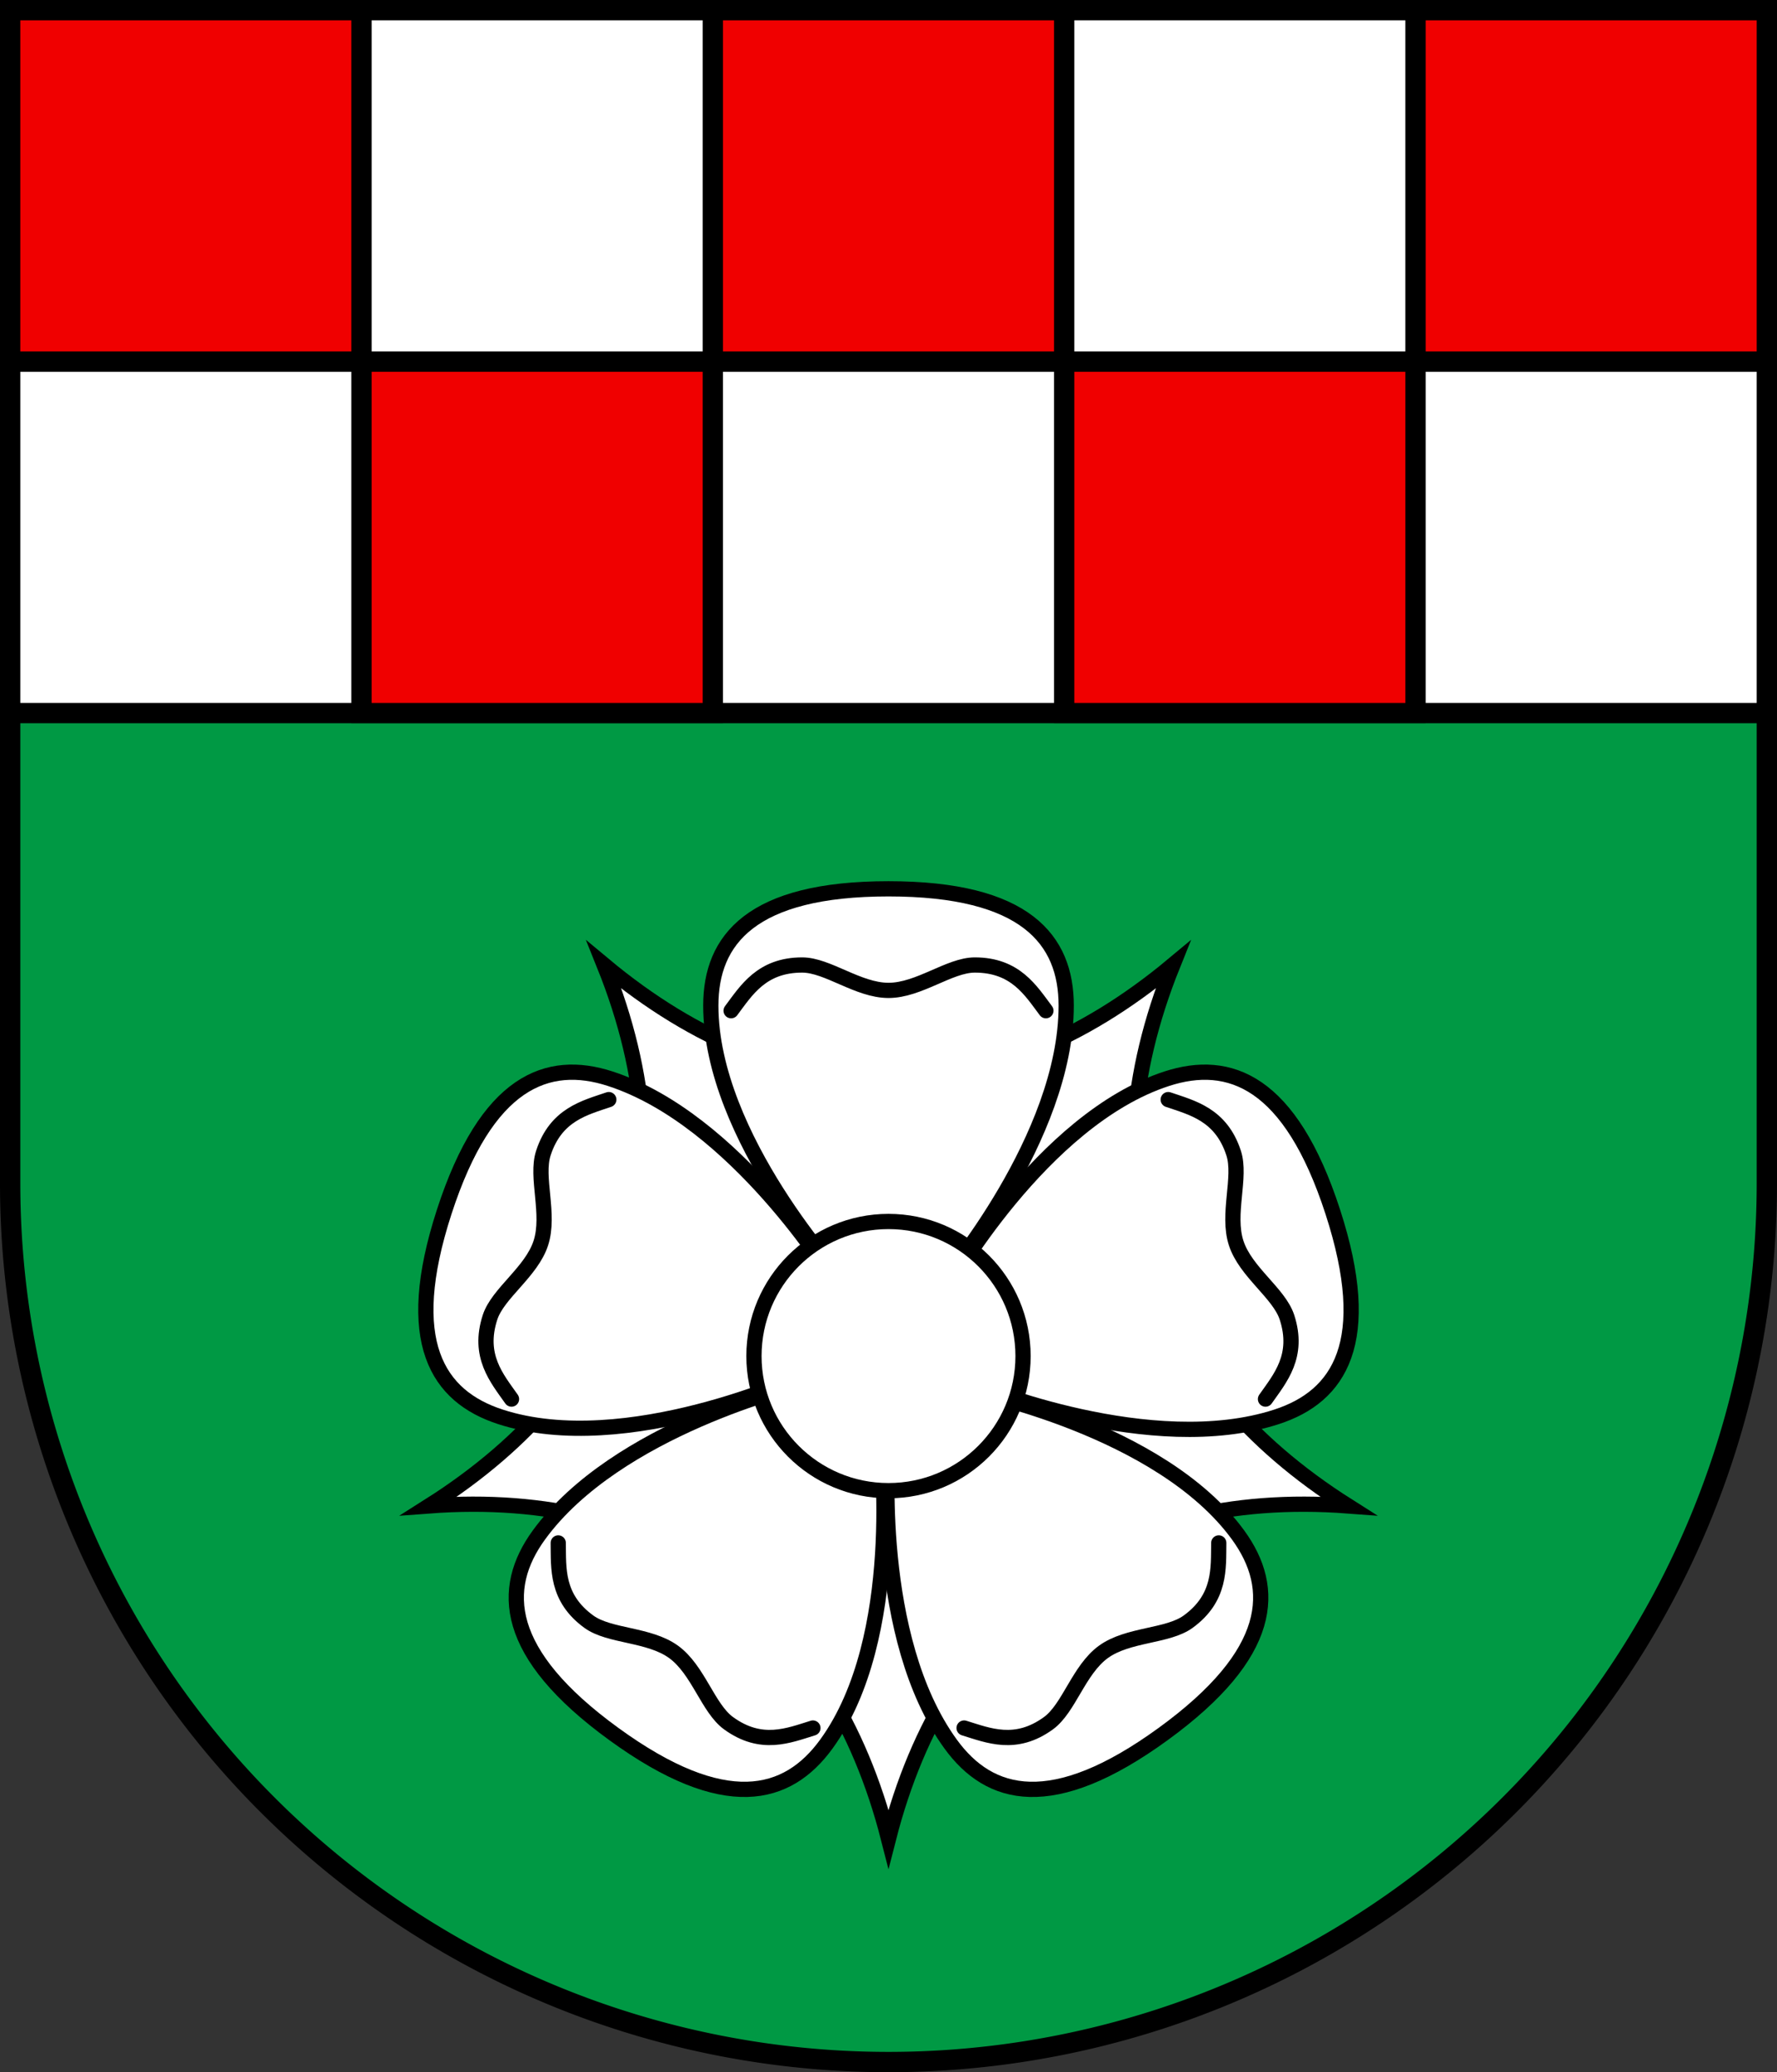 <?xml version="1.0" encoding="ISO-8859-1" standalone="no"?>
<!DOCTYPE svg PUBLIC "-//W3C//DTD SVG 1.1//EN" "http://www.w3.org/Graphics/SVG/1.1/DTD/svg11.dtd">
<svg
   xmlns:svg="http://www.w3.org/2000/svg"
   xmlns="http://www.w3.org/2000/svg"
   xmlns:xlink="http://www.w3.org/1999/xlink"
   version="1.1"
   width="525" height="612"
   viewBox="0 0 350 408">
  <rect x="0" y="0" width="350" height="408" fill="#333333" stroke="none"/>
  <title>Wappen von Olsberg</title>
  <desc>Wappen der Schweizer Gemeinde Olsberg, Kanton Aargau</desc>
  <g stroke="black" stroke-width="4">
    <path d="M 2,2 h 346 V 233 A 173 173 0 0 1 2,233 z" fill="#009944" />
    <path d="M 2,2 h 346 V 140.4 H 2 z" fill="white" />
    <path d="M 348,2 V 71.2 H 2 V 2 h 69.2 V 140.4 h 69.2 V 2 h 69.2 V 140.4 h 69.2 V 2 z" fill="#f00000" />
  </g>
  <g stroke="black" stroke-width="3" fill="white">
    <path d="M 175,362 c -11.5,-45 -44,-69 -90.5,-65.5 39.5,-25 52,-63 34.5,-106.5 36,30 76,30 112,0 -17.5,43.5 -5,81.5 34.5,106.5 -46.5,-3.5 -79,20.5 -90.5,65.5 z" stroke-miterlimit="10" />
    <g id="blatt">
      <path d="M 186,252 c 0,0 24,-28 24,-54 0,-13 -8,-23 -35,-23 -27,0 -35,10 -35,23 0,26 26,54 26,54" />
      <path d="M 144,199 c 3,-4 6,-9 14,-9 5,0 11,5 17,5 6,0 12,-5 17,-5 8,0 11,5 14,9" stroke-linecap="round" />
    </g>
    <use xlink:href="#blatt" transform=" rotate(72,175,267)" />
    <use xlink:href="#blatt" transform=" rotate(144,175,267)" />
    <use xlink:href="#blatt" transform=" rotate(216,175,267)" />
    <use xlink:href="#blatt" transform=" rotate(288,175,267)" />
    <circle cx="175" cy="267" r="26.5" />
  </g>
</svg>
